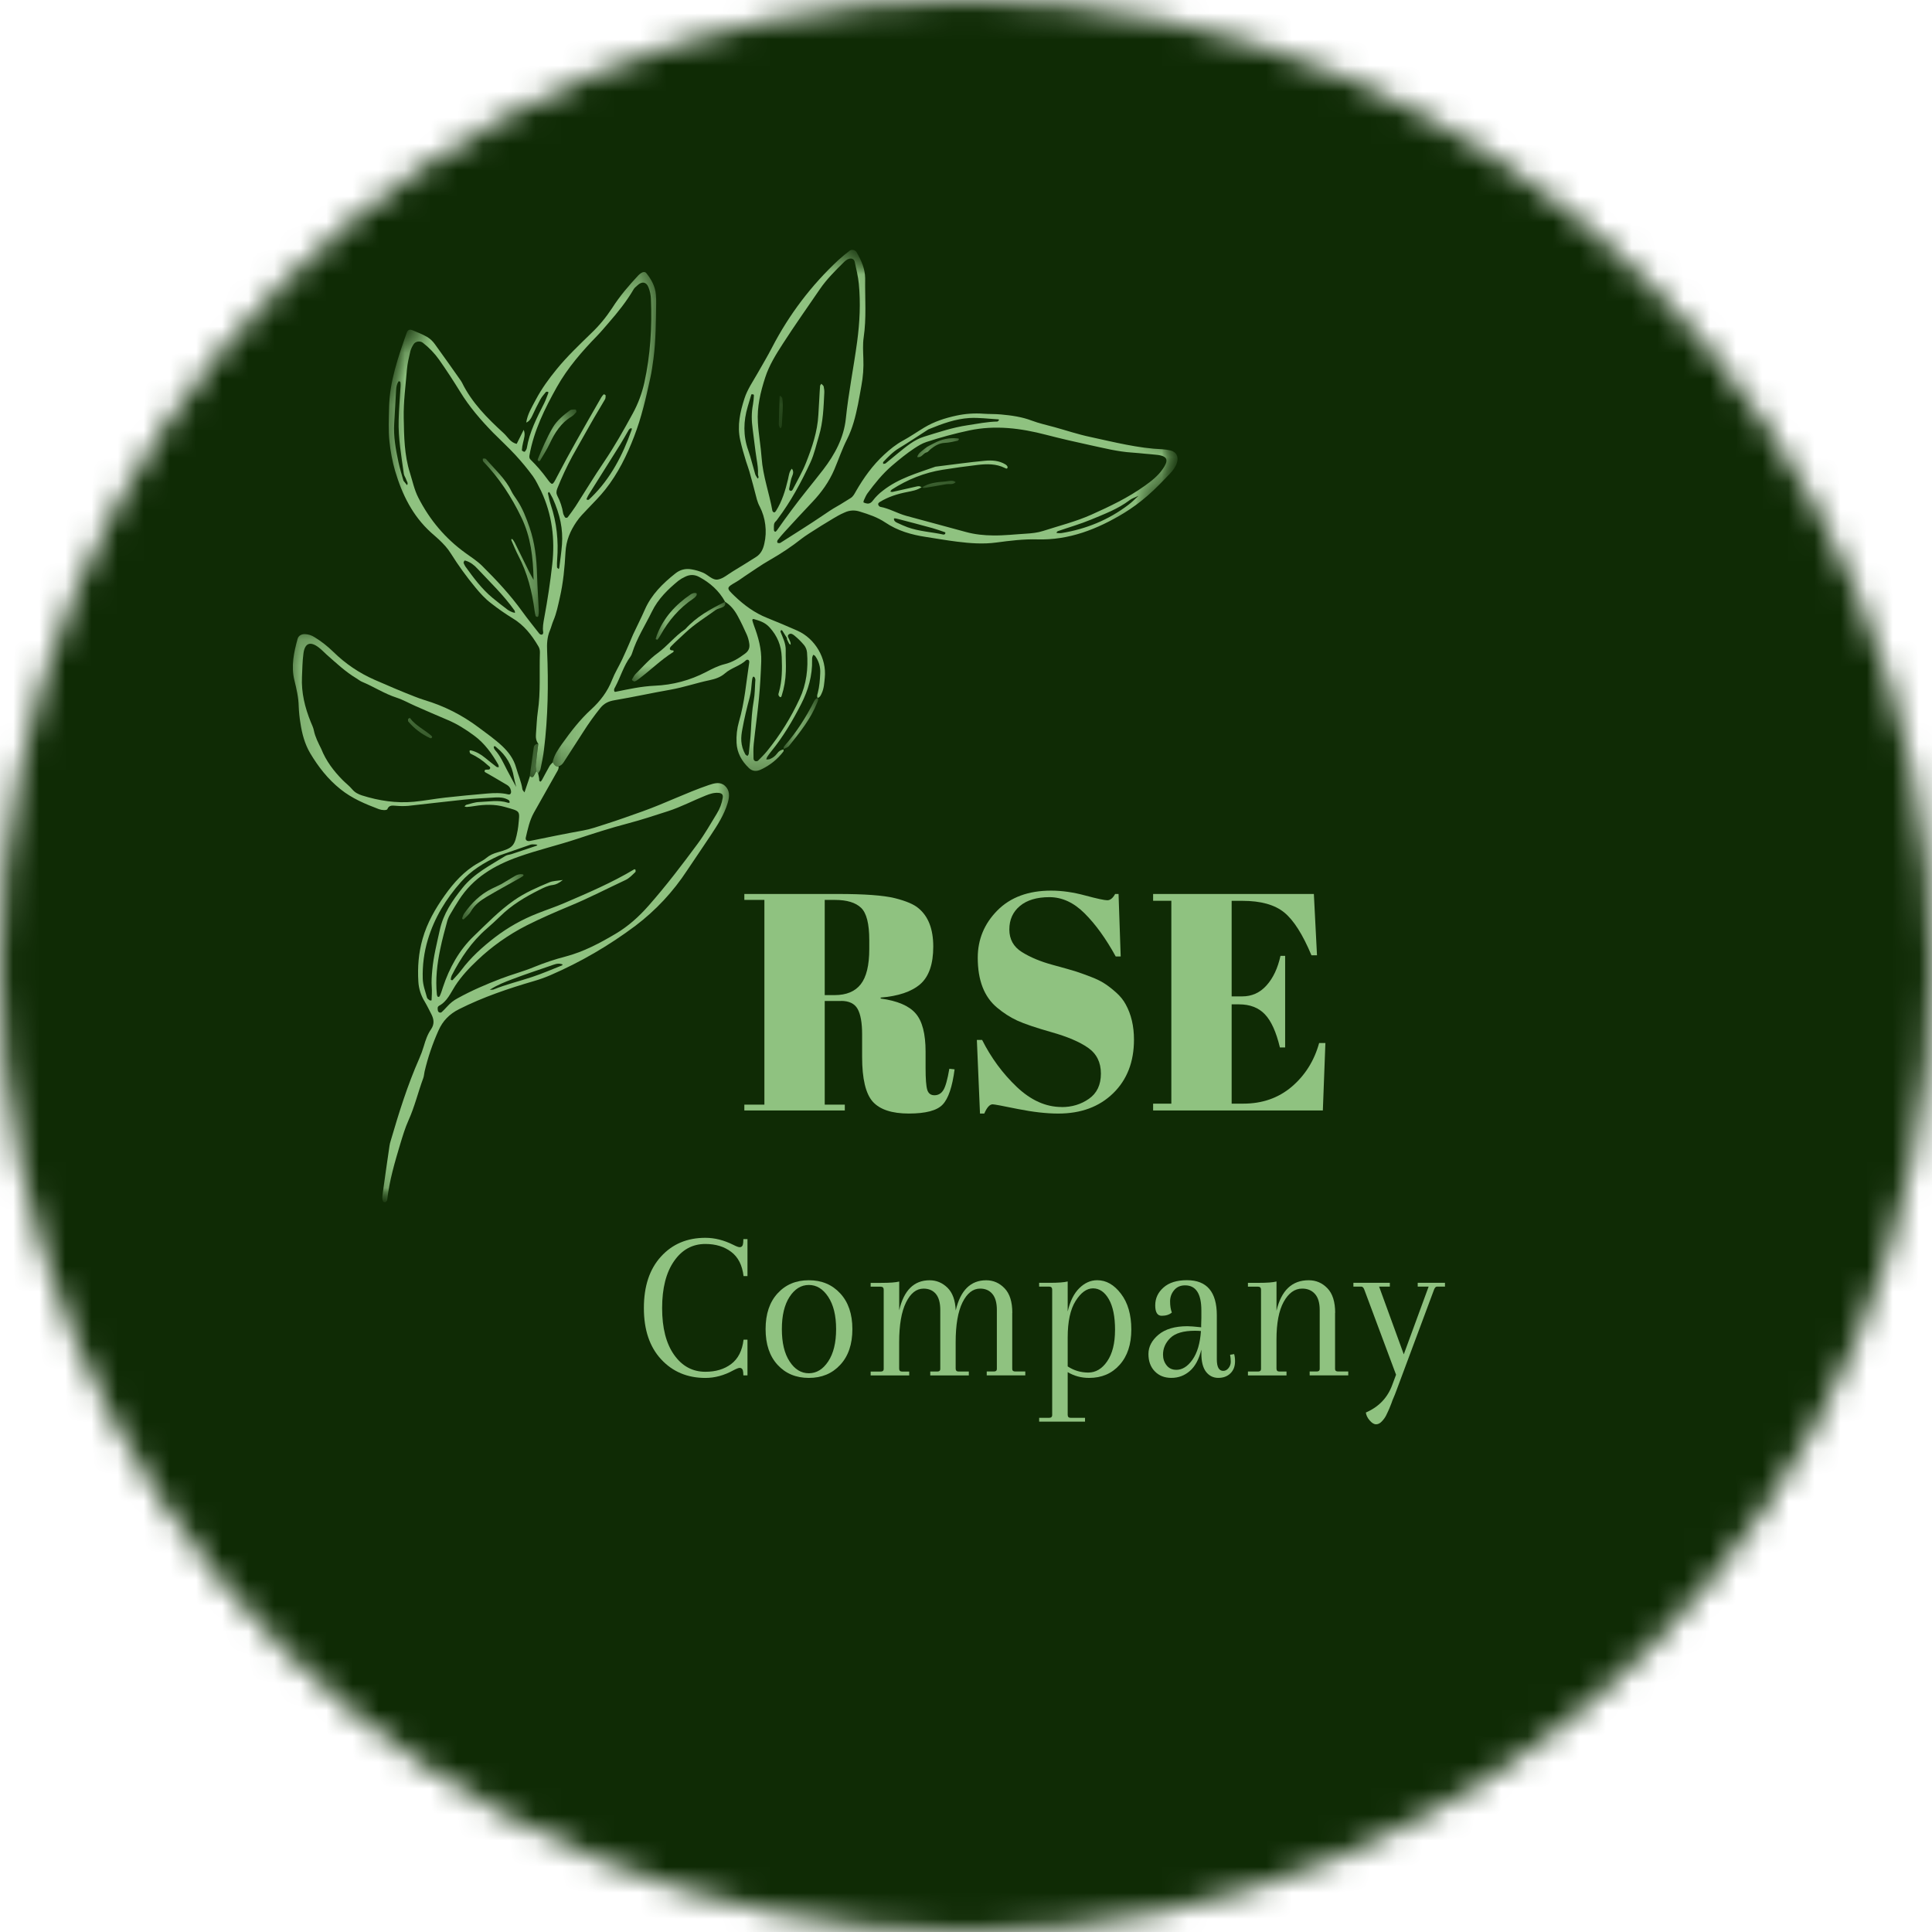 <svg width="74" height="74" viewBox="0 0 74 74" fill="none" xmlns="http://www.w3.org/2000/svg">
<g clip-path="url(#clip0_2078_9775)">
<mask id="mask0_2078_9775" style="mask-type:luminance" maskUnits="userSpaceOnUse" x="0" y="0" width="74" height="74">
<path d="M37 74C57.434 74 74 57.434 74 37C74 16.566 57.434 0 37 0C16.566 0 0 16.566 0 37C0 57.434 16.566 74 37 74Z" fill="white"/>
</mask>
<g mask="url(#mask0_2078_9775)">
<path d="M74 0H0V74H74V0Z" fill="#0F2B05"/>
<mask id="mask1_2078_9775" style="mask-type:luminance" maskUnits="userSpaceOnUse" x="21" y="9" width="25" height="21">
<path d="M45.263 9.383H21.141V29.685H45.263V9.383Z" fill="white"/>
</mask>
<g mask="url(#mask1_2078_9775)">
<mask id="mask2_2078_9775" style="mask-type:luminance" maskUnits="userSpaceOnUse" x="0" y="2" width="46" height="51">
<path d="M21.245 2.901L0.902 38.007L25.235 52.107L45.577 17L21.245 2.901Z" fill="white"/>
</mask>
<g mask="url(#mask2_2078_9775)">
<mask id="mask3_2078_9775" style="mask-type:luminance" maskUnits="userSpaceOnUse" x="0" y="2" width="46" height="51">
<path d="M21.245 2.901L0.902 38.007L25.235 52.107L45.577 17L21.245 2.901Z" fill="white"/>
</mask>
<g mask="url(#mask3_2078_9775)">
<path d="M30.01 28.695C30.01 28.724 30.02 28.766 30.004 28.787C29.775 29.086 29.49 29.315 29.148 29.474C28.977 29.557 28.819 29.547 28.683 29.416C28.409 29.151 28.227 28.835 28.212 28.446C28.198 28.174 28.229 27.908 28.302 27.648C28.523 26.903 28.581 26.13 28.698 25.37C28.703 25.337 28.693 25.307 28.671 25.281C28.64 25.264 28.61 25.265 28.581 25.283C28.346 25.51 28.014 25.577 27.772 25.788C27.602 25.937 27.405 26.004 27.186 26.051C26.678 26.157 26.187 26.328 25.673 26.418C24.962 26.543 24.257 26.699 23.546 26.819C23.314 26.857 23.141 26.936 22.993 27.12C22.761 27.409 22.546 27.708 22.348 28.02C22.093 28.416 21.839 28.808 21.584 29.205C21.536 29.278 21.472 29.329 21.389 29.356C21.266 29.371 21.218 29.282 21.166 29.197C21.221 28.925 21.378 28.703 21.532 28.485C21.864 28.02 22.213 27.565 22.637 27.178C22.991 26.855 23.271 26.487 23.446 26.037C23.55 25.771 23.703 25.525 23.826 25.266C23.927 25.054 24.02 24.836 24.114 24.621C24.162 24.514 24.201 24.403 24.251 24.297C24.401 23.977 24.561 23.665 24.702 23.342C24.952 22.774 25.385 22.347 25.865 21.967C26.047 21.82 26.253 21.767 26.484 21.807C26.633 21.831 26.778 21.873 26.918 21.931C27.119 22.011 27.287 22.236 27.502 22.196C27.701 22.159 27.88 21.999 28.067 21.886C28.367 21.703 28.67 21.519 28.967 21.328C29.148 21.212 29.232 21.023 29.275 20.824C29.331 20.584 29.343 20.343 29.312 20.099C29.283 19.855 29.211 19.622 29.1 19.404C29.053 19.317 29.017 19.224 28.99 19.128C28.9 18.77 28.802 18.414 28.703 18.057C28.666 17.929 28.617 17.802 28.577 17.675C28.492 17.402 28.413 17.13 28.351 16.85C28.23 16.296 28.349 15.779 28.514 15.264C28.628 14.909 28.845 14.603 29.026 14.281C29.209 13.959 29.4 13.641 29.569 13.313C30.225 12.046 31.075 10.926 32.119 9.954C32.255 9.829 32.399 9.714 32.545 9.602C32.624 9.54 32.759 9.574 32.81 9.661C32.987 9.969 33.133 10.29 33.138 10.656C33.138 10.673 33.138 10.689 33.138 10.707C33.128 11.444 33.19 12.184 33.081 12.923C33.042 13.187 33.06 13.46 33.068 13.728C33.083 14.082 33.058 14.435 32.992 14.784C32.947 15.016 32.913 15.249 32.865 15.48C32.77 15.941 32.661 16.396 32.444 16.824C32.254 17.198 32.12 17.6 31.955 17.987C31.754 18.456 31.461 18.865 31.109 19.234C30.748 19.611 30.398 19.997 30.044 20.381C29.953 20.48 29.867 20.583 29.785 20.689C29.767 20.72 29.765 20.752 29.777 20.785C29.781 20.799 29.826 20.802 29.854 20.803C29.871 20.803 29.887 20.797 29.902 20.785C30.438 20.441 30.982 20.106 31.509 19.748C31.69 19.625 31.868 19.502 32.06 19.395C32.236 19.298 32.402 19.183 32.576 19.08C32.684 19.016 32.731 18.907 32.79 18.806C33.086 18.294 33.427 17.818 33.864 17.415C34.088 17.209 34.319 17.02 34.588 16.875C34.868 16.722 35.131 16.538 35.405 16.374C35.783 16.147 36.195 16.014 36.628 15.92C36.975 15.845 37.324 15.82 37.678 15.847C37.896 15.863 38.117 15.853 38.334 15.874C38.736 15.911 39.135 15.964 39.518 16.11C39.799 16.217 40.099 16.28 40.39 16.361C40.844 16.487 41.291 16.637 41.753 16.735C42.674 16.933 43.587 17.171 44.536 17.209C44.638 17.215 44.737 17.23 44.836 17.254C45.058 17.309 45.152 17.497 45.08 17.722C45.027 17.888 44.925 18.024 44.809 18.144C44.53 18.435 44.252 18.728 43.947 18.992C43.667 19.235 43.371 19.453 43.055 19.648C42.034 20.267 40.949 20.697 39.725 20.66C39.201 20.645 38.683 20.71 38.167 20.779C37.659 20.848 37.16 20.81 36.659 20.747C36.258 20.698 35.862 20.626 35.464 20.566C34.909 20.483 34.38 20.33 33.908 20.012C33.61 19.812 33.277 19.7 32.937 19.596C32.736 19.53 32.541 19.541 32.349 19.63C32.303 19.651 32.256 19.671 32.211 19.693C31.997 19.794 30.909 20.468 30.715 20.624C30.332 20.926 29.929 21.197 29.505 21.438C29.169 21.627 28.855 21.855 28.53 22.067C28.418 22.141 28.312 22.224 28.195 22.291C27.816 22.511 27.809 22.516 28.134 22.828C28.501 23.179 28.904 23.477 29.384 23.668C29.773 23.823 30.158 23.987 30.543 24.157C31.224 24.46 31.668 25.219 31.591 25.96C31.57 26.16 31.562 26.365 31.474 26.552C31.438 26.629 31.41 26.71 31.315 26.731L31.32 26.734C31.279 26.67 31.306 26.604 31.323 26.54C31.387 26.295 31.405 26.044 31.416 25.79C31.43 25.546 31.364 25.324 31.223 25.126C31.207 25.103 31.174 25.095 31.149 25.08C31.134 25.108 31.123 25.139 31.113 25.17C31.107 25.203 31.103 25.237 31.105 25.271C31.119 25.873 30.961 26.429 30.687 26.965C30.358 27.61 29.989 28.231 29.529 28.794C29.476 28.859 29.428 28.927 29.381 28.998C29.368 29.028 29.357 29.059 29.352 29.091C29.4 29.085 29.451 29.091 29.492 29.072C29.605 29.027 29.696 28.955 29.767 28.859C29.828 28.77 29.912 28.72 30.018 28.703L30.004 28.698L30.01 28.695ZM27.753 23.043L27.774 23.05C27.541 22.626 27.196 22.319 26.771 22.094C26.594 22 26.416 22.004 26.24 22.092C26.147 22.134 26.062 22.185 25.981 22.247C25.576 22.579 25.205 22.943 24.972 23.421C24.714 23.948 24.392 24.445 24.214 25.008C24.2 25.058 24.179 25.103 24.151 25.145C23.886 25.499 23.77 25.928 23.564 26.313C23.546 26.342 23.532 26.372 23.522 26.403C23.518 26.433 23.522 26.461 23.534 26.49C23.537 26.497 23.566 26.5 23.582 26.497C24.076 26.395 24.566 26.289 25.072 26.265C25.77 26.236 26.43 26.059 27.05 25.737C27.271 25.621 27.503 25.502 27.743 25.442C28.048 25.369 28.295 25.217 28.539 25.034C28.684 24.926 28.724 24.801 28.698 24.645C28.681 24.529 28.65 24.416 28.604 24.309C28.494 24.064 28.38 23.82 28.25 23.583C28.129 23.364 27.977 23.168 27.755 23.04L27.753 23.043ZM35.306 18.655C35.136 18.776 34.937 18.807 34.738 18.847C34.374 18.918 34.021 19.029 33.702 19.225C33.662 19.25 33.617 19.288 33.645 19.346C33.658 19.378 33.682 19.399 33.714 19.412C34.064 19.476 34.371 19.664 34.712 19.758C35.473 19.966 36.239 20.168 36.999 20.377C37.342 20.471 37.689 20.506 38.044 20.509C38.465 20.515 38.882 20.465 39.298 20.441C39.516 20.428 39.74 20.404 39.945 20.339C40.568 20.138 41.205 19.98 41.807 19.711C42.514 19.394 43.211 19.062 43.843 18.61C44.105 18.424 44.359 18.224 44.539 17.96C44.729 17.682 44.784 17.475 44.323 17.422C44.173 17.405 44.022 17.394 43.872 17.38C43.705 17.365 43.537 17.345 43.37 17.335C42.812 17.301 42.273 17.161 41.732 17.045C41.174 16.925 40.618 16.796 40.066 16.653C39.097 16.401 38.126 16.276 37.127 16.486C36.569 16.605 36.02 16.753 35.479 16.931C35.321 16.983 35.178 17.071 35.034 17.164C34.724 17.368 34.442 17.6 34.16 17.841C33.799 18.151 33.508 18.515 33.228 18.893C33.169 18.974 33.132 19.07 33.089 19.16C33.076 19.186 33.068 19.241 33.075 19.244C33.12 19.266 33.166 19.281 33.216 19.287C33.307 19.297 33.377 19.25 33.429 19.178C33.541 19.03 33.672 18.901 33.82 18.79C34.417 18.321 35.132 18.122 35.828 17.875C36.461 17.798 37.09 17.708 37.724 17.648C37.989 17.623 38.265 17.639 38.507 17.786C38.545 17.807 38.593 17.856 38.593 17.892C38.593 17.981 38.518 17.941 38.487 17.924C38.155 17.758 37.801 17.767 37.45 17.807C36.999 17.859 36.552 17.922 36.103 17.993C35.401 18.105 34.756 18.368 34.16 18.75C34.135 18.767 34.12 18.802 34.101 18.829C34.13 18.834 34.158 18.847 34.184 18.842C34.495 18.774 34.804 18.701 35.115 18.632C35.18 18.619 35.248 18.612 35.299 18.674L35.306 18.657V18.655ZM32.455 9.938C32.413 9.963 32.374 9.994 32.339 10.026C32.003 10.356 31.668 10.687 31.401 11.078C30.928 11.771 30.441 12.457 29.986 13.164C29.723 13.572 29.463 13.985 29.31 14.456C29.127 15.021 28.991 15.586 29.029 16.186C29.056 16.64 29.14 17.087 29.172 17.539C29.221 18.234 29.464 18.885 29.584 19.562C29.595 19.594 29.617 19.616 29.65 19.626C29.669 19.631 29.703 19.599 29.718 19.576C29.956 19.201 30.081 18.784 30.183 18.356C30.215 18.216 30.225 18.065 30.331 17.951C30.444 18.099 30.331 18.229 30.299 18.366C30.275 18.463 30.258 18.563 30.238 18.662C30.229 18.707 30.206 18.762 30.258 18.791C30.317 18.826 30.352 18.773 30.374 18.73C30.542 18.4 30.732 18.079 30.867 17.737C31.103 17.143 31.31 16.538 31.345 15.889C31.357 15.671 31.369 15.454 31.383 15.236C31.392 15.085 31.398 14.932 31.411 14.782C31.414 14.753 31.443 14.726 31.459 14.699C31.491 14.735 31.54 14.766 31.549 14.805C31.568 14.888 31.577 14.972 31.572 15.055C31.544 15.609 31.529 16.158 31.366 16.701C31.263 17.039 31.191 17.386 31.043 17.707C30.689 18.472 30.29 19.21 29.781 19.885C29.764 19.913 29.741 19.941 29.718 19.964C29.627 20.041 29.643 20.143 29.642 20.243C29.642 20.295 29.635 20.348 29.692 20.367C29.707 20.372 29.744 20.335 29.759 20.313C30.125 19.791 30.504 19.278 30.903 18.78C31.113 18.517 31.324 18.256 31.53 17.989C31.976 17.407 32.32 16.773 32.398 16.03C32.5 15.041 32.699 14.068 32.831 13.085C32.93 12.343 32.967 11.608 32.895 10.871C32.867 10.587 32.798 10.308 32.738 10.03C32.714 9.912 32.597 9.863 32.457 9.938H32.455ZM30.134 24.463C30.134 24.463 30.146 24.457 30.151 24.453C30.088 24.355 30.027 24.255 29.965 24.156C29.956 24.144 29.936 24.139 29.923 24.13C29.912 24.151 29.887 24.18 29.893 24.194C29.986 24.427 30.103 24.649 30.095 24.915C30.088 25.179 30.111 25.451 30.099 25.72C30.089 26.041 30.035 26.354 29.936 26.66C29.921 26.704 29.893 26.718 29.863 26.689C29.839 26.669 29.823 26.644 29.815 26.613C29.815 26.58 29.822 26.546 29.834 26.515C29.96 26.073 29.96 25.621 29.942 25.166C29.925 24.727 29.776 24.36 29.476 24.03C29.302 23.837 29.093 23.776 28.871 23.711C28.83 23.699 28.808 23.733 28.819 23.771C28.837 23.835 28.856 23.901 28.879 23.961C29.046 24.405 29.173 24.859 29.157 25.335C29.14 25.804 29.115 26.275 29.07 26.742C29.015 27.327 28.931 27.909 28.869 28.495C28.851 28.678 28.858 28.864 28.862 29.048C28.862 29.096 28.887 29.149 28.947 29.156C28.979 29.161 29.01 29.154 29.037 29.134C29.155 29.015 29.276 28.897 29.381 28.768C29.881 28.152 30.296 27.484 30.629 26.763C30.89 26.205 30.961 25.603 30.911 24.991C30.901 24.89 30.866 24.797 30.803 24.715C30.696 24.587 30.578 24.468 30.449 24.361C30.389 24.308 30.301 24.241 30.222 24.292C30.129 24.352 30.209 24.435 30.236 24.508C30.251 24.537 30.264 24.568 30.275 24.599C30.282 24.631 30.285 24.664 30.285 24.698C30.264 24.682 30.233 24.668 30.222 24.647C30.19 24.588 30.163 24.526 30.135 24.465L30.134 24.463ZM35.563 16.445C35.592 16.428 35.563 16.445 35.536 16.461C35.169 16.697 34.807 16.941 34.434 17.166C34.197 17.308 34.017 17.502 33.831 17.694C33.818 17.707 33.829 17.742 33.827 17.767C33.859 17.761 33.899 17.765 33.922 17.748C34.079 17.622 34.231 17.491 34.387 17.365C34.699 17.114 35.004 16.846 35.399 16.724C35.945 16.556 36.485 16.374 37.053 16.289C37.434 16.232 37.812 16.153 38.2 16.146C38.223 16.146 38.246 16.105 38.27 16.083C38.258 16.077 38.246 16.062 38.234 16.062C37.864 16.041 37.494 15.99 37.129 16.011C36.606 16.043 36.11 16.22 35.564 16.444L35.563 16.445ZM28.779 15.106C28.735 15.254 28.688 15.413 28.64 15.573C28.474 16.132 28.46 16.686 28.659 17.245C28.763 17.543 28.834 17.854 28.925 18.159C28.943 18.219 28.988 18.273 29.02 18.33C29.091 18.285 29.03 18.226 29.033 18.174C29.043 17.974 29.012 17.777 28.98 17.579C28.919 17.2 28.882 16.818 28.829 16.437C28.784 16.121 28.778 15.805 28.841 15.489C28.86 15.374 28.872 15.258 28.877 15.142C28.877 15.129 28.863 15.113 28.852 15.105C28.842 15.099 28.828 15.105 28.778 15.105L28.779 15.106ZM28.559 28.911C28.522 28.846 28.534 28.879 28.556 28.903C28.577 28.923 28.602 28.94 28.629 28.955C28.645 28.927 28.677 28.901 28.68 28.871C28.71 28.572 28.747 28.273 28.762 27.972C28.782 27.587 28.803 27.204 28.872 26.821C28.913 26.591 28.913 26.355 28.927 26.121C28.932 26.057 28.945 25.99 28.892 25.933C28.845 25.884 28.813 25.946 28.798 26.112C28.779 26.312 28.768 26.511 28.715 26.708C28.605 27.113 28.507 27.522 28.433 27.934C28.378 28.227 28.344 28.533 28.557 28.911H28.559ZM43.62 18.985C43.472 19.055 43.354 19.09 43.264 19.159C42.818 19.498 42.299 19.689 41.792 19.901C41.377 20.073 40.943 20.197 40.516 20.345C40.494 20.353 40.479 20.385 40.46 20.404C40.476 20.41 40.492 20.414 40.508 20.418C40.558 20.423 40.608 20.424 40.659 20.418C41.597 20.265 42.456 19.916 43.215 19.34C43.345 19.244 43.46 19.125 43.618 18.982H43.62V18.985ZM36.184 20.466C36.194 20.454 36.204 20.441 36.21 20.425C36.213 20.416 36.208 20.393 36.2 20.388C36.041 20.334 35.885 20.275 35.723 20.23C35.284 20.11 34.845 19.994 34.405 19.88C34.243 19.838 34.23 19.844 34.243 19.905C34.261 19.98 34.326 20.006 34.382 20.032C34.505 20.089 34.627 20.145 34.754 20.192C35.2 20.355 35.676 20.375 36.135 20.475C36.148 20.48 36.166 20.468 36.183 20.464L36.184 20.466Z" fill="#8FC280"/>
</g>
</g>
</g>
<mask id="mask4_2078_9775" style="mask-type:luminance" maskUnits="userSpaceOnUse" x="11" y="24" width="18" height="23">
<path d="M28.067 24.191H11.109V46.164H28.067V24.191Z" fill="white"/>
</mask>
<g mask="url(#mask4_2078_9775)">
<mask id="mask5_2078_9775" style="mask-type:luminance" maskUnits="userSpaceOnUse" x="0" y="2" width="46" height="51">
<path d="M21.245 2.901L0.902 38.007L25.235 52.107L45.577 17L21.245 2.901Z" fill="white"/>
</mask>
<g mask="url(#mask5_2078_9775)">
<mask id="mask6_2078_9775" style="mask-type:luminance" maskUnits="userSpaceOnUse" x="0" y="2" width="46" height="51">
<path d="M21.245 2.901L0.902 38.007L25.235 52.107L45.577 17L21.245 2.901Z" fill="white"/>
</mask>
<g mask="url(#mask6_2078_9775)">
<path d="M21.171 29.198C21.223 29.283 21.271 29.372 21.394 29.358C21.409 29.448 21.359 29.517 21.317 29.59C21.026 30.103 20.736 30.615 20.449 31.128C20.283 31.425 20.215 31.757 20.138 32.084C20.116 32.175 20.19 32.232 20.294 32.211C20.97 32.075 21.642 31.932 22.32 31.813C22.621 31.76 22.906 31.657 23.192 31.566C23.672 31.414 24.145 31.243 24.62 31.074C25.475 30.769 26.287 30.363 27.145 30.07C27.367 29.995 27.584 29.936 27.764 30.096C27.956 30.27 27.948 30.5 27.874 30.75C27.736 31.21 27.482 31.603 27.221 31.996C26.925 32.447 26.617 32.887 26.32 33.336C25.782 34.157 25.121 34.866 24.338 35.46C23.324 36.219 22.238 36.852 21.076 37.354C20.875 37.44 20.669 37.514 20.459 37.575C19.474 37.862 18.503 38.19 17.582 38.654C17.21 38.841 16.958 39.104 16.796 39.468C16.568 39.976 16.389 40.502 16.262 41.044C16.244 41.127 16.241 41.213 16.213 41.291C16.015 41.826 15.885 42.381 15.649 42.905C15.518 43.195 15.426 43.505 15.333 43.809C15.121 44.517 14.91 45.228 14.83 45.966C14.828 45.993 14.794 46.019 14.771 46.042C14.762 46.05 14.741 46.048 14.726 46.045C14.712 46.043 14.687 46.038 14.681 46.027C14.627 45.933 14.644 45.83 14.656 45.731C14.74 45.115 14.83 44.5 14.919 43.886C14.929 43.819 14.945 43.754 14.966 43.69C15.278 42.623 15.608 41.565 16.058 40.546C16.126 40.392 16.184 40.234 16.232 40.072C16.299 39.845 16.373 39.621 16.509 39.426C16.643 39.231 16.623 39.049 16.527 38.856C16.443 38.691 16.362 38.525 16.267 38.365C16.124 38.131 16.041 37.877 16.024 37.602C15.991 37.047 16.03 36.504 16.187 35.957C16.362 35.344 16.672 34.806 17.03 34.301C17.377 33.811 17.783 33.354 18.325 33.053C18.428 32.995 18.534 32.94 18.624 32.864C18.756 32.752 18.9 32.691 19.068 32.644C19.659 32.479 19.714 32.406 19.828 31.799C19.837 31.75 19.845 31.699 19.85 31.649C19.91 31.028 19.963 31.087 19.326 30.905C18.952 30.8 18.561 30.811 18.175 30.873C18.076 30.89 17.976 30.901 17.876 30.909C17.847 30.906 17.819 30.899 17.791 30.888C17.816 30.867 17.837 30.832 17.865 30.825C18.028 30.784 18.19 30.724 18.354 30.719C18.72 30.706 19.09 30.629 19.451 30.746C19.496 30.759 19.527 30.752 19.522 30.714C19.515 30.682 19.501 30.657 19.474 30.639C19.322 30.551 19.154 30.534 18.985 30.544C18.583 30.568 18.18 30.587 17.78 30.627C17.062 30.701 16.346 30.791 15.629 30.867C15.478 30.878 15.327 30.878 15.175 30.864C15.04 30.857 14.905 30.823 14.835 30.995C14.825 31.02 14.749 31.031 14.703 31.028C14.636 31.026 14.57 31.014 14.506 30.99C13.988 30.794 13.483 30.584 13.042 30.229C12.559 29.843 12.19 29.369 11.88 28.848C11.675 28.501 11.568 28.105 11.508 27.703C11.472 27.487 11.45 27.27 11.441 27.052C11.434 26.713 11.357 26.384 11.277 26.059C11.142 25.514 11.256 24.99 11.399 24.469C11.432 24.347 11.546 24.287 11.675 24.288C11.813 24.294 11.94 24.334 12.055 24.41C12.314 24.569 12.551 24.757 12.769 24.969C13.23 25.422 13.756 25.778 14.348 26.038C14.856 26.26 15.365 26.479 15.882 26.68C16.009 26.729 16.134 26.777 16.262 26.815C17.011 27.04 17.696 27.386 18.323 27.855C18.633 28.087 18.949 28.308 19.233 28.573C19.481 28.807 19.675 29.067 19.77 29.406C19.847 29.68 19.967 29.941 20.009 30.227C20.015 30.27 20.061 30.308 20.089 30.351C20.162 30.137 20.231 29.932 20.3 29.725C20.357 29.78 20.409 29.791 20.452 29.709C20.481 29.651 20.515 29.593 20.545 29.535L20.611 29.623C20.624 29.688 20.642 29.752 20.65 29.817C20.656 29.864 20.638 29.921 20.7 29.937C20.713 29.941 20.744 29.9 20.759 29.874C20.855 29.699 20.946 29.52 21.046 29.347C21.077 29.289 21.131 29.246 21.174 29.199L21.171 29.198ZM21.559 33.705C21.398 33.833 21.288 33.883 21.174 33.897C20.984 33.919 20.823 34.002 20.658 34.084C20.114 34.356 19.598 34.663 19.16 35.095C18.994 35.257 18.819 35.416 18.644 35.569C18.061 36.073 17.646 36.694 17.299 37.37C17.281 37.418 17.268 37.466 17.264 37.516C17.264 37.523 17.281 37.539 17.292 37.541C17.302 37.544 17.331 37.548 17.337 37.539C17.45 37.414 17.567 37.296 17.666 37.162C18.032 36.672 18.483 36.267 18.96 35.9C19.459 35.519 20 35.214 20.585 34.986C20.928 34.849 21.28 34.734 21.618 34.588C22.529 34.196 23.441 33.808 24.295 33.295C24.312 33.293 24.327 33.298 24.339 33.311C24.344 33.34 24.353 33.385 24.337 33.4C24.215 33.515 24.105 33.641 23.947 33.712C23.245 34.04 22.556 34.399 21.84 34.695C21.28 34.928 20.724 35.169 20.184 35.44C19.824 35.622 19.479 35.832 19.149 36.066C18.847 36.281 18.562 36.517 18.293 36.772C17.976 37.07 17.679 37.385 17.436 37.757C17.259 38.031 17.129 38.36 16.811 38.527C16.782 38.548 16.765 38.575 16.763 38.611C16.763 38.659 16.765 38.719 16.792 38.754C16.81 38.775 16.832 38.785 16.858 38.786C16.884 38.788 16.906 38.78 16.924 38.761C16.996 38.691 17.067 38.621 17.135 38.545C17.249 38.417 17.379 38.315 17.53 38.235C18.061 37.941 18.62 37.702 19.185 37.485C19.608 37.322 20.05 37.209 20.466 37.035C20.856 36.876 21.253 36.743 21.66 36.638C22.355 36.455 22.977 36.123 23.584 35.763C24.059 35.481 24.472 35.112 24.843 34.689C25.512 33.93 26.124 33.127 26.723 32.316C26.992 31.952 27.216 31.555 27.453 31.168C27.57 30.98 27.647 30.777 27.683 30.557C27.702 30.433 27.651 30.38 27.517 30.368C27.343 30.355 27.187 30.408 27.029 30.471C26.544 30.664 26.085 30.909 25.586 31.07C25.075 31.235 24.567 31.403 24.047 31.54C23.381 31.714 22.726 31.926 22.072 32.142C21.338 32.384 20.585 32.559 19.856 32.818C18.931 33.145 18.119 33.623 17.577 34.474C17.468 34.644 17.362 34.817 17.261 34.992C17.207 35.077 17.165 35.169 17.134 35.265C17.037 35.622 16.939 35.979 16.864 36.342C16.743 36.92 16.673 37.505 16.734 38.096C16.738 38.125 16.753 38.172 16.773 38.179C16.835 38.201 16.85 38.135 16.865 38.099C16.906 38.008 16.933 37.909 16.965 37.814C17.212 37.069 17.587 36.391 18.151 35.851C18.647 35.377 19.122 34.88 19.693 34.482C20.115 34.188 20.573 33.991 21.036 33.798C21.176 33.737 21.332 33.74 21.559 33.705ZM12.303 28.681C12.486 29.145 12.781 29.53 13.124 29.879C13.242 29.998 13.38 30.101 13.487 30.229C13.591 30.354 13.719 30.419 13.864 30.466C14.513 30.671 15.177 30.772 15.855 30.709C16.256 30.671 16.653 30.594 17.053 30.55C17.587 30.491 18.123 30.439 18.66 30.394C18.926 30.372 19.196 30.362 19.462 30.426C19.556 30.45 19.596 30.371 19.565 30.261C19.545 30.175 19.497 30.111 19.421 30.066C19.247 29.965 19.074 29.861 18.9 29.759C18.799 29.7 18.697 29.642 18.594 29.584C18.557 29.563 18.547 29.534 18.573 29.498C18.583 29.487 18.594 29.48 18.61 29.479C18.66 29.473 18.732 29.489 18.755 29.461C18.816 29.386 18.73 29.352 18.687 29.311C18.489 29.127 18.267 28.979 18.022 28.865C18.001 28.855 17.99 28.812 17.985 28.782C17.979 28.743 18.006 28.733 18.052 28.744C18.251 28.795 18.424 28.897 18.582 29.027C18.725 29.144 18.869 29.26 19.017 29.372C19.038 29.388 19.075 29.382 19.104 29.387C19.099 29.352 19.101 29.316 19.086 29.289C18.843 28.866 18.565 28.474 18.163 28.177C17.837 27.936 17.499 27.722 17.123 27.566C16.72 27.397 16.32 27.221 15.92 27.046C15.675 26.939 15.439 26.803 15.187 26.721C14.722 26.571 14.316 26.301 13.868 26.115C13.79 26.083 13.725 26.026 13.653 25.983C13.232 25.731 12.877 25.396 12.511 25.073C12.41 24.983 12.318 24.883 12.212 24.802C11.886 24.552 11.678 24.626 11.623 25.027C11.583 25.325 11.579 25.63 11.566 25.932C11.538 26.532 11.679 27.1 11.901 27.65C11.945 27.76 12.001 27.866 12.022 27.98C12.074 28.232 12.192 28.457 12.303 28.681ZM19.117 32.772C18.521 33.046 18.039 33.349 17.656 33.782C17.081 34.43 16.639 35.154 16.388 35.989C16.242 36.473 16.178 36.971 16.192 37.477C16.197 37.733 16.29 37.968 16.355 38.211C16.366 38.252 16.42 38.286 16.459 38.315C16.477 38.327 16.53 38.317 16.53 38.315C16.536 38.147 16.551 37.979 16.537 37.812C16.52 37.592 16.537 37.376 16.557 37.158C16.602 36.639 16.733 36.137 16.843 35.629C16.979 34.998 17.326 34.493 17.716 34.007C18.158 33.454 18.778 33.145 19.36 32.783C19.427 32.741 19.519 32.739 19.597 32.713C19.914 32.609 20.231 32.503 20.545 32.396C20.56 32.389 20.574 32.379 20.585 32.366C20.564 32.357 20.54 32.349 20.518 32.346C20.452 32.346 20.38 32.332 20.321 32.352C19.892 32.5 19.466 32.649 19.116 32.771L19.117 32.772ZM18.761 37.911C18.84 37.907 18.873 37.911 18.898 37.902C19.38 37.706 19.887 37.585 20.379 37.421C20.761 37.296 21.131 37.133 21.505 36.986C21.553 36.968 21.56 36.946 21.53 36.932C21.514 36.927 21.497 36.922 21.482 36.92C21.341 36.887 21.219 36.947 21.09 36.99C20.598 37.16 20.104 37.322 19.618 37.507C19.34 37.612 19.057 37.72 18.762 37.908L18.759 37.91L18.761 37.911ZM19.774 30.149C19.729 29.964 19.699 29.87 19.683 29.773C19.61 29.308 19.386 28.93 19.023 28.633C18.991 28.607 18.952 28.554 18.917 28.596C18.9 28.617 18.931 28.695 18.962 28.728C19.166 28.955 19.285 29.231 19.423 29.498C19.522 29.689 19.628 29.878 19.774 30.146V30.149Z" fill="#8FC280"/>
</g>
</g>
</g>
<mask id="mask7_2078_9775" style="mask-type:luminance" maskUnits="userSpaceOnUse" x="14" y="10" width="12" height="20">
<path d="M25.201 10.338H14.691V29.684H25.201V10.338Z" fill="white"/>
</mask>
<g mask="url(#mask7_2078_9775)">
<mask id="mask8_2078_9775" style="mask-type:luminance" maskUnits="userSpaceOnUse" x="0" y="2" width="46" height="51">
<path d="M21.245 2.901L0.902 38.007L25.235 52.107L45.577 17L21.245 2.901Z" fill="white"/>
</mask>
<g mask="url(#mask8_2078_9775)">
<mask id="mask9_2078_9775" style="mask-type:luminance" maskUnits="userSpaceOnUse" x="0" y="2" width="46" height="51">
<path d="M21.245 2.901L0.902 38.007L25.235 52.107L45.577 17L21.245 2.901Z" fill="white"/>
</mask>
<g mask="url(#mask9_2078_9775)">
<path d="M20.603 29.622L20.538 29.534C20.532 29.455 20.515 29.375 20.522 29.298C20.549 29.028 20.585 28.759 20.619 28.489C20.53 28.375 20.517 28.246 20.529 28.107C20.554 27.822 20.558 27.536 20.6 27.253C20.713 26.501 20.654 25.742 20.68 24.988C20.682 24.901 20.663 24.821 20.617 24.748C20.366 24.325 20.074 23.945 19.64 23.685C19.354 23.509 19.079 23.318 18.814 23.11C18.586 22.938 18.393 22.726 18.211 22.504C17.868 22.089 17.553 21.655 17.268 21.199C17.14 20.993 16.983 20.828 16.813 20.667C16.716 20.576 16.611 20.489 16.511 20.399C15.802 19.757 15.401 18.938 15.133 18.035C15.026 17.663 14.955 17.284 14.916 16.899C14.871 16.468 14.893 16.027 14.903 15.591C14.926 14.597 15.253 13.675 15.575 12.753C15.618 12.63 15.686 12.601 15.811 12.654C15.997 12.731 16.188 12.805 16.361 12.906C16.477 12.976 16.573 13.067 16.653 13.177C16.98 13.625 17.296 14.079 17.616 14.531C17.647 14.572 17.673 14.614 17.698 14.66C18.075 15.429 18.672 16.024 19.292 16.592C19.448 16.735 19.552 16.952 19.791 17C19.881 16.822 19.968 16.643 20.058 16.464C20.132 16.632 20.072 16.792 20.034 16.956C20.01 17.051 19.995 17.148 19.989 17.246C19.989 17.263 20.036 17.287 20.064 17.301C20.075 17.308 20.105 17.301 20.11 17.293C20.136 17.252 20.169 17.211 20.177 17.167C20.28 16.543 20.567 15.99 20.848 15.435C20.907 15.316 20.949 15.187 20.998 15.063C21.015 15.018 20.998 14.999 20.95 15.004C20.935 15.004 20.914 15.007 20.907 15.017C20.835 15.108 20.754 15.196 20.698 15.298C20.585 15.504 20.482 15.716 20.384 15.93C20.332 16.04 20.274 16.137 20.156 16.185C20.203 15.861 20.376 15.587 20.524 15.306C20.745 14.889 21.02 14.51 21.32 14.144C21.724 13.648 22.187 13.21 22.643 12.766C22.949 12.475 23.215 12.153 23.446 11.8C23.736 11.344 24.086 10.936 24.453 10.543C24.489 10.507 24.528 10.476 24.571 10.45C24.634 10.408 24.71 10.407 24.755 10.46C24.945 10.699 25.094 10.962 25.121 11.275C25.131 11.393 25.136 11.511 25.133 11.628C25.12 12.334 25.122 13.04 25.029 13.741C24.994 13.99 24.962 14.24 24.906 14.486C24.742 15.242 24.569 15.995 24.288 16.721C24.01 17.444 23.669 18.138 23.185 18.749C22.977 19.012 22.738 19.249 22.506 19.493C22.356 19.651 22.202 19.804 22.08 19.986C21.839 20.339 21.684 20.705 21.66 21.149C21.628 21.734 21.574 22.32 21.441 22.897C21.374 23.192 21.317 23.488 21.197 23.769C21.143 23.893 21.114 24.026 21.062 24.15C20.955 24.404 20.944 24.667 20.956 24.938C21.009 26.199 20.991 27.457 20.836 28.711C20.807 28.961 20.754 29.208 20.703 29.455C20.692 29.515 20.644 29.568 20.611 29.625L20.603 29.622ZM20.73 18.813C20.625 18.62 20.54 18.415 20.412 18.241C20.204 17.956 19.979 17.685 19.74 17.426C19.466 17.129 19.168 16.857 18.884 16.57C18.415 16.088 17.976 15.581 17.624 15.004C17.368 14.588 17.102 14.181 16.823 13.783C16.647 13.534 16.438 13.316 16.197 13.129C16.09 13.046 15.915 13.07 15.843 13.184C15.786 13.268 15.744 13.358 15.716 13.457C15.663 13.685 15.607 13.918 15.587 14.151C15.536 14.772 15.45 15.39 15.463 16.014C15.476 16.719 15.485 17.427 15.701 18.109C15.802 18.429 15.868 18.76 16.024 19.063C16.459 19.914 17.055 20.625 17.832 21.184C18.05 21.342 18.281 21.488 18.47 21.677C19.018 22.221 19.545 22.786 19.999 23.416C20.205 23.701 20.428 23.977 20.645 24.255C20.677 24.296 20.724 24.326 20.776 24.299C20.796 24.289 20.809 24.243 20.806 24.217C20.775 24.029 20.814 23.847 20.846 23.664C20.972 22.987 21.076 22.306 21.152 21.62C21.262 20.646 21.147 19.709 20.729 18.813H20.73ZM24.84 11.009C24.761 10.797 24.583 10.765 24.413 10.932C24.365 10.979 24.305 11.019 24.273 11.075C24.001 11.54 23.667 11.959 23.313 12.364C23.17 12.528 23.032 12.696 22.88 12.853C22.294 13.456 21.742 14.088 21.327 14.827C20.866 15.651 20.449 16.492 20.28 17.435C20.267 17.511 20.273 17.558 20.325 17.608C20.552 17.831 20.759 18.07 20.946 18.326C21.158 18.614 21.157 18.604 21.336 18.258C21.575 17.796 21.826 17.338 22.081 16.884C22.393 16.327 22.712 15.776 23.03 15.221C23.056 15.179 23.088 15.138 23.123 15.104C23.128 15.097 23.155 15.11 23.167 15.118C23.181 15.126 23.2 15.139 23.198 15.15C23.193 15.198 23.198 15.253 23.175 15.292C22.99 15.612 22.795 15.924 22.615 16.246C22.386 16.656 22.15 17.063 21.922 17.475C21.706 17.875 21.515 18.286 21.347 18.707C21.305 18.812 21.3 18.9 21.349 18.994C21.459 19.204 21.532 19.426 21.57 19.662C21.579 19.71 21.611 19.755 21.631 19.799C21.652 19.845 21.721 19.846 21.75 19.806C21.849 19.671 21.953 19.536 22.044 19.396C22.406 18.831 22.753 18.255 23.13 17.7C23.537 17.1 23.891 16.471 24.237 15.836C24.44 15.465 24.587 15.072 24.68 14.658C24.911 13.603 24.977 12.531 24.933 11.45C24.926 11.299 24.895 11.152 24.84 11.009ZM17.757 21.56C17.774 21.606 17.796 21.65 17.821 21.692C18.133 22.125 18.449 22.555 18.864 22.899C19.057 23.059 19.254 23.212 19.454 23.362C19.509 23.399 19.57 23.429 19.631 23.451C19.663 23.462 19.694 23.469 19.726 23.475C19.72 23.443 19.724 23.406 19.707 23.383C19.291 22.795 18.772 22.3 18.283 21.777C18.159 21.643 18.013 21.527 17.829 21.474C17.815 21.469 17.788 21.471 17.781 21.48C17.769 21.506 17.761 21.532 17.753 21.56H17.757ZM22.554 19.139C22.587 19.109 22.622 19.076 22.658 19.04C23.394 18.318 23.852 17.427 24.192 16.468C24.208 16.422 24.206 16.395 24.162 16.404C24.129 16.413 24.106 16.432 24.087 16.459C23.975 16.646 23.873 16.839 23.757 17.024C23.357 17.664 22.953 18.302 22.552 18.941C22.525 18.982 22.505 19.03 22.482 19.074C22.458 19.118 22.464 19.14 22.499 19.145C22.517 19.145 22.536 19.145 22.554 19.142V19.139ZM15.453 18.413L15.589 18.582C15.648 18.503 15.58 18.44 15.56 18.373C15.536 18.294 15.476 18.221 15.466 18.141C15.373 17.46 15.249 16.782 15.269 16.091C15.28 15.656 15.319 15.221 15.343 14.784C15.346 14.735 15.343 14.684 15.335 14.635C15.335 14.624 15.313 14.611 15.3 14.607C15.286 14.6 15.268 14.603 15.263 14.61C15.196 14.711 15.177 14.827 15.171 14.946C15.146 15.365 15.127 15.784 15.1 16.203C15.066 16.711 15.157 17.206 15.261 17.698C15.312 17.944 15.39 18.183 15.453 18.413ZM21.167 19.079C21.167 19.079 21.113 18.977 21.056 18.875C21.046 18.861 21.032 18.852 21.018 18.843C21.007 18.864 20.984 18.886 20.988 18.902C21.021 19.05 21.051 19.2 21.098 19.341C21.324 20.02 21.396 20.715 21.341 21.427C21.332 21.527 21.331 21.628 21.335 21.728C21.337 21.75 21.375 21.772 21.396 21.794C21.406 21.782 21.415 21.77 21.42 21.754C21.457 21.455 21.502 21.158 21.525 20.857C21.568 20.276 21.457 19.721 21.168 19.08V19.077L21.167 19.079Z" fill="#8FC280"/>
</g>
</g>
</g>
<mask id="mask10_2078_9775" style="mask-type:luminance" maskUnits="userSpaceOnUse" x="29" y="26" width="3" height="3">
<path d="M31.41 26.58H29.977V28.729H31.41V26.58Z" fill="white"/>
</mask>
<g mask="url(#mask10_2078_9775)">
<mask id="mask11_2078_9775" style="mask-type:luminance" maskUnits="userSpaceOnUse" x="0" y="2" width="46" height="51">
<path d="M21.245 2.901L0.902 38.007L25.235 52.107L45.577 17L21.245 2.901Z" fill="white"/>
</mask>
<g mask="url(#mask11_2078_9775)">
<mask id="mask12_2078_9775" style="mask-type:luminance" maskUnits="userSpaceOnUse" x="0" y="2" width="46" height="51">
<path d="M21.245 2.901L0.902 38.007L25.235 52.107L45.577 17L21.245 2.901Z" fill="white"/>
</mask>
<g mask="url(#mask12_2078_9775)">
<path d="M31.317 26.729C31.36 26.795 31.323 26.853 31.299 26.915C31.051 27.539 30.635 28.055 30.221 28.571C30.173 28.631 30.082 28.654 30.012 28.695L30.023 28.701C29.999 28.649 30.017 28.603 30.051 28.566C30.505 28.05 30.873 27.476 31.18 26.862C31.21 26.802 31.25 26.75 31.32 26.733L31.315 26.729H31.317Z" fill="#8FC280"/>
</g>
</g>
</g>
<mask id="mask13_2078_9775" style="mask-type:luminance" maskUnits="userSpaceOnUse" x="20" y="28" width="1" height="2">
<path d="M20.661 28.251H20.184V29.923H20.661V28.251Z" fill="white"/>
</mask>
<g mask="url(#mask13_2078_9775)">
<mask id="mask14_2078_9775" style="mask-type:luminance" maskUnits="userSpaceOnUse" x="0" y="2" width="46" height="51">
<path d="M21.245 2.901L0.902 38.007L25.235 52.107L45.577 17L21.245 2.901Z" fill="white"/>
</mask>
<g mask="url(#mask14_2078_9775)">
<mask id="mask15_2078_9775" style="mask-type:luminance" maskUnits="userSpaceOnUse" x="0" y="2" width="46" height="51">
<path d="M21.245 2.901L0.902 38.007L25.235 52.107L45.577 17L21.245 2.901Z" fill="white"/>
</mask>
<g mask="url(#mask15_2078_9775)">
<path d="M20.618 28.487C20.586 28.757 20.549 29.026 20.52 29.296C20.513 29.374 20.53 29.454 20.536 29.533C20.506 29.591 20.474 29.649 20.443 29.707C20.399 29.79 20.349 29.777 20.291 29.722C20.342 29.359 20.39 28.997 20.443 28.634C20.456 28.54 20.523 28.495 20.617 28.486L20.618 28.487Z" fill="#8FC280"/>
</g>
</g>
</g>
<mask id="mask16_2078_9775" style="mask-type:luminance" maskUnits="userSpaceOnUse" x="34" y="16" width="3" height="2">
<path d="M36.903 16.548H34.992V17.742H36.903V16.548Z" fill="white"/>
</mask>
<g mask="url(#mask16_2078_9775)">
<mask id="mask17_2078_9775" style="mask-type:luminance" maskUnits="userSpaceOnUse" x="0" y="2" width="46" height="51">
<path d="M21.245 2.901L0.902 38.007L25.235 52.107L45.577 17L21.245 2.901Z" fill="white"/>
</mask>
<g mask="url(#mask17_2078_9775)">
<mask id="mask18_2078_9775" style="mask-type:luminance" maskUnits="userSpaceOnUse" x="0" y="2" width="46" height="51">
<path d="M21.245 2.901L0.902 38.007L25.235 52.107L45.577 17L21.245 2.901Z" fill="white"/>
</mask>
<g mask="url(#mask18_2078_9775)">
<path d="M35.772 16.979C36.06 16.82 36.365 16.759 36.692 16.792C36.708 16.796 36.724 16.803 36.738 16.812C36.718 16.836 36.702 16.878 36.679 16.882C36.516 16.914 36.351 16.957 36.187 16.963C35.971 16.973 35.807 17.076 35.648 17.2C35.595 17.241 35.55 17.314 35.493 17.326C35.355 17.357 35.3 17.546 35.131 17.504C35.173 17.346 35.318 17.275 35.426 17.179C35.523 17.093 35.655 17.045 35.772 16.978V16.979Z" fill="#8FC280"/>
</g>
</g>
</g>
<mask id="mask19_2078_9775" style="mask-type:luminance" maskUnits="userSpaceOnUse" x="35" y="18" width="2" height="1">
<path d="M36.666 18.22H35.232V18.698H36.666V18.22Z" fill="white"/>
</mask>
<g mask="url(#mask19_2078_9775)">
<mask id="mask20_2078_9775" style="mask-type:luminance" maskUnits="userSpaceOnUse" x="0" y="2" width="46" height="51">
<path d="M21.245 2.901L0.902 38.007L25.235 52.107L45.577 17L21.245 2.901Z" fill="white"/>
</mask>
<g mask="url(#mask20_2078_9775)">
<mask id="mask21_2078_9775" style="mask-type:luminance" maskUnits="userSpaceOnUse" x="0" y="2" width="46" height="51">
<path d="M21.245 2.901L0.902 38.007L25.235 52.107L45.577 17L21.245 2.901Z" fill="white"/>
</mask>
<g mask="url(#mask21_2078_9775)">
<path d="M35.303 18.674C35.58 18.496 35.896 18.464 36.212 18.441C36.342 18.431 36.481 18.368 36.605 18.467C36.499 18.58 36.355 18.526 36.228 18.549C35.95 18.601 35.672 18.647 35.394 18.691C35.367 18.695 35.336 18.668 35.306 18.655L35.303 18.673V18.674Z" fill="#8FC280"/>
</g>
</g>
</g>
<mask id="mask22_2078_9775" style="mask-type:luminance" maskUnits="userSpaceOnUse" x="29" y="15" width="2" height="2">
<path d="M30.216 15.114H29.738V16.548H30.216V15.114Z" fill="white"/>
</mask>
<g mask="url(#mask22_2078_9775)">
<mask id="mask23_2078_9775" style="mask-type:luminance" maskUnits="userSpaceOnUse" x="0" y="2" width="46" height="51">
<path d="M21.245 2.901L0.902 38.007L25.235 52.107L45.577 17L21.245 2.901Z" fill="white"/>
</mask>
<g mask="url(#mask23_2078_9775)">
<mask id="mask24_2078_9775" style="mask-type:luminance" maskUnits="userSpaceOnUse" x="0" y="2" width="46" height="51">
<path d="M21.245 2.901L0.902 38.007L25.235 52.107L45.577 17L21.245 2.901Z" fill="white"/>
</mask>
<g mask="url(#mask24_2078_9775)">
<path d="M29.966 15.264C30.008 15.59 29.96 15.921 29.95 16.253C29.946 16.375 29.895 16.435 29.867 16.377C29.844 16.335 29.831 16.291 29.83 16.243C29.837 15.895 29.85 15.547 29.861 15.2C29.865 15.182 29.871 15.167 29.878 15.153C29.902 15.172 29.925 15.192 29.946 15.214C29.957 15.227 29.958 15.244 29.966 15.265V15.264Z" fill="#8FC280"/>
</g>
</g>
</g>
<mask id="mask25_2078_9775" style="mask-type:luminance" maskUnits="userSpaceOnUse" x="24" y="22" width="4" height="5">
<path d="M27.827 22.997H24.006V26.101H27.827V22.997Z" fill="white"/>
</mask>
<g mask="url(#mask25_2078_9775)">
<mask id="mask26_2078_9775" style="mask-type:luminance" maskUnits="userSpaceOnUse" x="0" y="2" width="46" height="51">
<path d="M21.245 2.901L0.902 38.007L25.235 52.107L45.577 17L21.245 2.901Z" fill="white"/>
</mask>
<g mask="url(#mask26_2078_9775)">
<mask id="mask27_2078_9775" style="mask-type:luminance" maskUnits="userSpaceOnUse" x="0" y="2" width="46" height="51">
<path d="M21.245 2.901L0.902 38.007L25.235 52.107L45.577 17L21.245 2.901Z" fill="white"/>
</mask>
<g mask="url(#mask27_2078_9775)">
<path d="M27.755 23.044C27.81 23.137 27.768 23.208 27.688 23.251C27.6 23.297 27.491 23.308 27.413 23.364C27.02 23.649 26.603 23.903 26.247 24.24C26.065 24.413 25.876 24.578 25.701 24.759C25.647 24.815 25.615 24.912 25.768 24.912C25.81 24.912 25.816 24.957 25.781 24.979C25.298 25.283 24.895 25.693 24.434 26.03C24.396 26.062 24.355 26.085 24.309 26.101C24.284 26.108 24.25 26.081 24.222 26.064C24.212 26.058 24.201 26.033 24.206 26.025C24.251 25.953 24.285 25.873 24.343 25.815C24.618 25.544 24.875 25.244 25.184 25.02C25.568 24.741 25.855 24.358 26.249 24.097C26.672 23.625 27.213 23.325 27.774 23.051L27.755 23.045V23.044Z" fill="#8FC280"/>
</g>
</g>
</g>
<mask id="mask28_2078_9775" style="mask-type:luminance" maskUnits="userSpaceOnUse" x="24" y="22" width="3" height="3">
<path d="M26.873 22.52H24.963V24.669H26.873V22.52Z" fill="white"/>
</mask>
<g mask="url(#mask28_2078_9775)">
<mask id="mask29_2078_9775" style="mask-type:luminance" maskUnits="userSpaceOnUse" x="0" y="2" width="46" height="51">
<path d="M21.245 2.901L0.902 38.007L25.235 52.107L45.577 17L21.245 2.901Z" fill="white"/>
</mask>
<g mask="url(#mask29_2078_9775)">
<mask id="mask30_2078_9775" style="mask-type:luminance" maskUnits="userSpaceOnUse" x="0" y="2" width="46" height="51">
<path d="M21.245 2.901L0.902 38.007L25.235 52.107L45.577 17L21.245 2.901Z" fill="white"/>
</mask>
<g mask="url(#mask30_2078_9775)">
<path d="M26.531 22.729C26.56 22.721 26.576 22.712 26.592 22.712C26.623 22.712 26.669 22.71 26.68 22.727C26.692 22.759 26.69 22.79 26.67 22.818C26.642 22.86 26.606 22.895 26.564 22.923C26.021 23.285 25.612 23.765 25.296 24.331C25.263 24.388 25.226 24.444 25.186 24.497C25.183 24.504 25.157 24.499 25.142 24.494C25.128 24.491 25.111 24.477 25.113 24.471C25.127 24.423 25.142 24.376 25.159 24.33C25.415 23.662 25.871 23.163 26.454 22.766C26.479 22.75 26.505 22.738 26.532 22.727L26.531 22.729Z" fill="#8FC280"/>
</g>
</g>
</g>
<mask id="mask31_2078_9775" style="mask-type:luminance" maskUnits="userSpaceOnUse" x="17" y="33" width="4" height="3">
<path d="M20.184 33.267H17.557V35.416H20.184V33.267Z" fill="white"/>
</mask>
<g mask="url(#mask31_2078_9775)">
<mask id="mask32_2078_9775" style="mask-type:luminance" maskUnits="userSpaceOnUse" x="0" y="2" width="46" height="51">
<path d="M21.245 2.901L0.902 38.007L25.235 52.107L45.577 17L21.245 2.901Z" fill="white"/>
</mask>
<g mask="url(#mask32_2078_9775)">
<mask id="mask33_2078_9775" style="mask-type:luminance" maskUnits="userSpaceOnUse" x="0" y="2" width="46" height="51">
<path d="M21.245 2.901L0.902 38.007L25.235 52.107L45.577 17L21.245 2.901Z" fill="white"/>
</mask>
<g mask="url(#mask33_2078_9775)">
<path d="M19.178 33.877L19.728 33.549C19.817 33.496 19.913 33.474 20.016 33.486C20.033 33.491 20.044 33.501 20.053 33.517C20.056 33.523 20.047 33.544 20.037 33.552C19.996 33.58 19.954 33.607 19.912 33.631C19.49 33.869 19.065 34.099 18.647 34.346C18.403 34.489 18.178 34.658 18.031 34.918C17.967 35.031 17.855 35.116 17.762 35.211C17.756 35.218 17.732 35.211 17.717 35.205C17.708 35.198 17.697 35.18 17.7 35.172C17.724 35.111 17.741 35.044 17.779 34.99C18.06 34.587 18.401 34.249 18.85 34.033C18.987 33.966 19.123 33.902 19.178 33.875V33.877Z" fill="#8FC280"/>
</g>
</g>
</g>
<mask id="mask34_2078_9775" style="mask-type:luminance" maskUnits="userSpaceOnUse" x="15" y="27" width="2" height="2">
<path d="M16.602 27.296H15.408V28.49H16.602V27.296Z" fill="white"/>
</mask>
<g mask="url(#mask34_2078_9775)">
<mask id="mask35_2078_9775" style="mask-type:luminance" maskUnits="userSpaceOnUse" x="0" y="2" width="46" height="51">
<path d="M21.245 2.901L0.902 38.007L25.235 52.107L45.577 17L21.245 2.901Z" fill="white"/>
</mask>
<g mask="url(#mask35_2078_9775)">
<mask id="mask36_2078_9775" style="mask-type:luminance" maskUnits="userSpaceOnUse" x="0" y="2" width="46" height="51">
<path d="M21.245 2.901L0.902 38.007L25.235 52.107L45.577 17L21.245 2.901Z" fill="white"/>
</mask>
<g mask="url(#mask36_2078_9775)">
<path d="M15.629 27.545C15.639 27.535 15.649 27.517 15.66 27.515C15.726 27.508 15.665 27.453 15.704 27.506C15.93 27.806 16.278 27.957 16.548 28.204C16.555 28.21 16.55 28.236 16.545 28.249C16.539 28.262 16.532 28.27 16.518 28.274C16.501 28.278 16.485 28.276 16.469 28.269C16.148 28.119 15.871 27.909 15.64 27.639C15.623 27.618 15.631 27.577 15.629 27.545Z" fill="#8FC280"/>
</g>
</g>
</g>
<mask id="mask37_2078_9775" style="mask-type:luminance" maskUnits="userSpaceOnUse" x="18" y="17" width="3" height="7">
<path d="M20.662 17.504H18.273V23.713H20.662V17.504Z" fill="white"/>
</mask>
<g mask="url(#mask37_2078_9775)">
<mask id="mask38_2078_9775" style="mask-type:luminance" maskUnits="userSpaceOnUse" x="0" y="2" width="46" height="51">
<path d="M21.245 2.901L0.902 38.007L25.235 52.107L45.577 17L21.245 2.901Z" fill="white"/>
</mask>
<g mask="url(#mask38_2078_9775)">
<mask id="mask39_2078_9775" style="mask-type:luminance" maskUnits="userSpaceOnUse" x="0" y="2" width="46" height="51">
<path d="M21.245 2.901L0.902 38.007L25.235 52.107L45.577 17L21.245 2.901Z" fill="white"/>
</mask>
<g mask="url(#mask39_2078_9775)">
<path d="M20.438 22.208C20.42 21.327 20.326 20.564 19.976 19.831C19.595 19.033 19.12 18.313 18.511 17.676C18.491 17.655 18.494 17.615 18.49 17.584C18.488 17.552 18.591 17.554 18.619 17.586C18.954 17.982 19.352 18.328 19.583 18.806C19.642 18.927 19.724 19.035 19.799 19.148C20.016 19.471 20.154 19.829 20.281 20.196C20.487 20.792 20.555 21.405 20.571 22.029C20.584 22.482 20.616 22.935 20.637 23.387C20.64 23.453 20.635 23.52 20.623 23.585C20.615 23.628 20.582 23.64 20.552 23.622C20.539 23.614 20.518 23.605 20.515 23.593C20.499 23.529 20.487 23.464 20.477 23.399C20.381 22.662 20.203 21.949 19.854 21.285C19.753 21.091 19.673 20.889 19.585 20.689C19.579 20.677 19.592 20.657 19.595 20.641C19.609 20.649 19.627 20.65 19.634 20.66C19.666 20.699 19.693 20.741 19.716 20.784C19.902 21.162 20.087 21.538 20.275 21.915C20.311 21.988 20.354 22.058 20.436 22.209L20.438 22.208Z" fill="#8FC280"/>
</g>
</g>
</g>
<mask id="mask40_2078_9775" style="mask-type:luminance" maskUnits="userSpaceOnUse" x="20" y="15" width="3" height="3">
<path d="M22.096 15.593H20.424V17.743H22.096V15.593Z" fill="white"/>
</mask>
<g mask="url(#mask40_2078_9775)">
<mask id="mask41_2078_9775" style="mask-type:luminance" maskUnits="userSpaceOnUse" x="0" y="2" width="46" height="51">
<path d="M21.245 2.901L0.902 38.007L25.235 52.107L45.577 17L21.245 2.901Z" fill="white"/>
</mask>
<g mask="url(#mask41_2078_9775)">
<mask id="mask42_2078_9775" style="mask-type:luminance" maskUnits="userSpaceOnUse" x="0" y="2" width="46" height="51">
<path d="M21.245 2.901L0.902 38.007L25.235 52.107L45.577 17L21.245 2.901Z" fill="white"/>
</mask>
<g mask="url(#mask42_2078_9775)">
<path d="M20.608 17.65C20.603 17.631 20.591 17.613 20.594 17.602C20.766 17.186 20.941 16.773 21.168 16.382C21.332 16.101 21.579 15.904 21.833 15.715C21.881 15.68 21.96 15.689 22.024 15.682C22.041 15.682 22.056 15.688 22.065 15.703C22.073 15.73 22.087 15.772 22.073 15.785C22.019 15.847 21.963 15.914 21.893 15.955C21.486 16.197 21.252 16.571 21.056 16.988C20.951 17.213 20.813 17.424 20.687 17.641C20.678 17.655 20.667 17.662 20.652 17.664C20.636 17.661 20.622 17.657 20.607 17.65H20.608Z" fill="#8FC280"/>
</g>
</g>
</g>
<mask id="mask43_2078_9775" style="mask-type:luminance" maskUnits="userSpaceOnUse" x="18" y="20" width="45" height="45">
<path d="M62.698 20.131H18.752V64.077H62.698V20.131Z" fill="white"/>
</mask>
<g mask="url(#mask43_2078_9775)">
<mask id="mask44_2078_9775" style="mask-type:luminance" maskUnits="userSpaceOnUse" x="18" y="20" width="55" height="54">
<path d="M51.399 20.159L18.914 52.644L39.71 73.44L72.195 40.955L51.399 20.159Z" fill="white"/>
</mask>
<g mask="url(#mask44_2078_9775)">
<mask id="mask45_2078_9775" style="mask-type:luminance" maskUnits="userSpaceOnUse" x="7" y="8" width="66" height="66">
<path d="M7.18 40.909L39.664 8.424L72.149 40.909L39.664 73.393L7.18 40.909Z" fill="transparent"/>
</mask>
<g mask="url(#mask45_2078_9775)">
<path d="M55.949 57.165C46.988 66.126 32.397 66.126 23.436 57.165C14.475 48.204 14.475 33.613 23.436 24.652C32.397 15.691 46.988 15.691 55.949 24.652C64.91 33.613 64.91 48.204 55.949 57.165ZM23.676 24.892C14.843 33.724 14.843 48.092 23.676 56.925C32.508 65.757 46.875 65.757 55.709 56.925C64.54 48.092 64.54 33.724 55.709 24.892C46.875 16.059 32.508 16.059 23.676 24.892Z" fill="#8FC280"/>
</g>
</g>
</g>
<path d="M32.216 38.34H31.589V42.31H32.358V42.534H28.51V42.31H29.278V34.469H28.51V34.241H32.085C33.113 34.241 33.842 34.295 34.272 34.401C34.702 34.509 35.005 34.637 35.178 34.786C35.556 35.095 35.746 35.586 35.746 36.257C35.746 36.927 35.579 37.408 35.246 37.697C34.914 37.983 34.41 38.155 33.732 38.209V38.246C34.371 38.333 34.818 38.523 35.071 38.817C35.325 39.108 35.452 39.596 35.452 40.283V40.91C35.452 41.321 35.473 41.597 35.515 41.739C35.557 41.88 35.65 41.951 35.791 41.951C35.933 41.951 36.049 41.887 36.13 41.757C36.213 41.629 36.29 41.354 36.362 40.936L36.563 40.958C36.476 41.63 36.323 42.08 36.105 42.308C35.889 42.537 35.456 42.651 34.81 42.651C34.163 42.651 33.702 42.5 33.428 42.196C33.157 41.89 33.021 41.319 33.021 40.483V39.617C33.021 39.175 32.963 38.851 32.85 38.647C32.735 38.441 32.523 38.337 32.216 38.337V38.34ZM31.589 34.469V38.115H31.967C32.417 38.115 32.75 37.977 32.967 37.701C33.185 37.424 33.295 36.974 33.295 36.35V36.007C33.295 35.383 33.19 34.971 32.982 34.772C32.773 34.571 32.439 34.469 31.982 34.469H31.589Z" fill="#8FC280"/>
<path d="M40.663 42.404C41.056 42.404 41.405 42.3 41.708 42.087C42.014 41.874 42.167 41.552 42.167 41.121C42.167 40.689 42.003 40.361 41.675 40.132C41.347 39.903 40.879 39.705 40.275 39.535C39.672 39.363 39.235 39.215 38.961 39.09C38.69 38.964 38.431 38.797 38.186 38.591C37.695 38.18 37.45 37.545 37.45 36.684C37.45 35.983 37.701 35.379 38.2 34.874C38.702 34.366 39.389 34.113 40.26 34.113C40.678 34.113 41.112 34.176 41.566 34.299C42.021 34.421 42.304 34.482 42.413 34.482C42.523 34.482 42.624 34.403 42.712 34.242H42.843L42.925 36.635H42.735C42.357 35.948 41.96 35.399 41.545 34.986C41.13 34.57 40.679 34.363 40.195 34.363C39.71 34.363 39.333 34.477 39.064 34.702C38.795 34.927 38.66 35.227 38.66 35.601C38.66 35.976 38.819 36.263 39.138 36.464C39.458 36.665 39.852 36.83 40.317 36.956C40.784 37.083 41.09 37.17 41.234 37.217C41.381 37.265 41.562 37.331 41.779 37.414C41.998 37.497 42.175 37.585 42.314 37.676C42.453 37.766 42.599 37.881 42.754 38.019C42.908 38.156 43.028 38.306 43.117 38.47C43.327 38.851 43.434 39.301 43.434 39.821C43.434 40.674 43.167 41.36 42.634 41.877C42.101 42.395 41.401 42.652 40.533 42.652C40.083 42.652 39.566 42.593 38.984 42.477C38.403 42.358 38.082 42.298 38.02 42.298C37.908 42.298 37.801 42.417 37.7 42.652H37.536L37.416 39.831H37.617C37.962 40.517 38.405 41.118 38.945 41.632C39.488 42.145 40.059 42.401 40.662 42.401L40.663 42.404Z" fill="#8FC280"/>
<path d="M44.166 34.242H50.324L50.444 36.59H50.232C49.897 35.79 49.55 35.244 49.187 34.948C48.823 34.652 48.291 34.504 47.59 34.504H47.175V38.164H47.579C47.949 38.164 48.26 38.025 48.511 37.743C48.765 37.462 48.941 37.085 49.045 36.612H49.224V40.119H49.023C48.881 39.525 48.689 39.102 48.448 38.85C48.206 38.596 47.877 38.469 47.459 38.469H47.175V42.272H47.623C48.349 42.272 48.967 42.056 49.478 41.623C49.987 41.187 50.338 40.63 50.526 39.95H50.766L50.668 42.533H44.167V42.272H44.865V34.502H44.167V34.24L44.166 34.242Z" fill="#8FC280"/>
<path d="M28.473 52.681L28.466 52.565C28.458 52.451 28.414 52.393 28.331 52.393C28.288 52.393 28.21 52.423 28.096 52.483C27.739 52.681 27.38 52.778 27.018 52.778C26.328 52.778 25.764 52.541 25.323 52.065C24.883 51.59 24.662 50.937 24.662 50.102C24.662 49.267 24.879 48.609 25.316 48.131C25.751 47.651 26.317 47.411 27.018 47.411C27.373 47.411 27.728 47.501 28.085 47.679C28.202 47.739 28.283 47.77 28.331 47.77C28.414 47.77 28.458 47.713 28.466 47.598L28.473 47.46H28.63V48.878H28.48C28.43 48.459 28.272 48.148 28.007 47.95C27.743 47.749 27.414 47.647 27.018 47.647C26.52 47.647 26.12 47.867 25.817 48.305C25.512 48.744 25.361 49.342 25.361 50.103C25.361 50.864 25.514 51.461 25.82 51.894C26.126 52.327 26.526 52.542 27.018 52.542C27.414 52.542 27.743 52.444 28.007 52.244C28.273 52.043 28.43 51.732 28.48 51.312H28.63V52.681H28.473Z" fill="#8FC280"/>
<path d="M29.783 52.277C29.477 51.944 29.324 51.488 29.324 50.908C29.324 50.329 29.477 49.872 29.783 49.539C30.089 49.204 30.488 49.036 30.981 49.036C31.473 49.036 31.873 49.204 32.182 49.539C32.493 49.874 32.648 50.33 32.648 50.908C32.648 51.487 32.493 51.944 32.182 52.277C31.873 52.612 31.473 52.777 30.981 52.777C30.488 52.777 30.089 52.61 29.783 52.277ZM30.242 49.672C30.044 49.977 29.947 50.388 29.947 50.908C29.947 51.429 30.044 51.841 30.242 52.144C30.44 52.449 30.687 52.599 30.981 52.599C31.274 52.599 31.523 52.447 31.723 52.144C31.924 51.841 32.025 51.43 32.025 50.908C32.025 50.387 31.924 49.977 31.723 49.672C31.523 49.369 31.277 49.217 30.981 49.217C30.685 49.217 30.44 49.369 30.242 49.672Z" fill="#8FC280"/>
<path d="M38.771 50.284V52.434C38.771 52.499 38.809 52.531 38.887 52.531H39.271V52.681H37.794V52.531H38.066C38.143 52.531 38.182 52.499 38.182 52.434V50.176C38.182 49.898 38.123 49.691 38.007 49.557C37.892 49.422 37.737 49.356 37.541 49.356C37.267 49.356 37.041 49.533 36.865 49.886C36.691 50.24 36.604 50.747 36.604 51.409V52.42C36.604 52.496 36.642 52.533 36.72 52.533H37.108V52.682H35.631V52.533H35.899C35.976 52.533 36.015 52.501 36.015 52.435V50.177C36.015 49.9 35.957 49.692 35.844 49.558C35.729 49.423 35.573 49.357 35.374 49.357C35.1 49.357 34.876 49.534 34.702 49.887C34.528 50.241 34.44 50.748 34.44 51.41V52.422C34.44 52.497 34.477 52.534 34.553 52.534H34.825V52.683H33.348V52.534H33.733C33.809 52.534 33.848 52.502 33.848 52.436V49.399C33.848 49.322 33.809 49.283 33.733 49.283H33.348V49.137H33.751C34.079 49.137 34.308 49.12 34.442 49.086V50.187C34.62 49.421 35.009 49.037 35.606 49.037C35.869 49.037 36.098 49.134 36.293 49.325C36.486 49.517 36.591 49.806 36.606 50.194C36.787 49.423 37.177 49.037 37.774 49.037C38.048 49.037 38.282 49.141 38.48 49.347C38.676 49.552 38.774 49.865 38.774 50.288L38.771 50.284Z" fill="#8FC280"/>
<path d="M40.301 54.191V49.396C40.301 49.32 40.262 49.28 40.186 49.28H39.801V49.135H40.204C40.532 49.135 40.761 49.117 40.895 49.083V50.233C40.986 49.84 41.134 49.542 41.339 49.341C41.545 49.137 41.774 49.035 42.026 49.035C42.371 49.035 42.674 49.209 42.936 49.554C43.199 49.897 43.332 50.355 43.332 50.923C43.332 51.492 43.183 51.944 42.884 52.277C42.586 52.612 42.196 52.777 41.716 52.777C41.415 52.777 41.141 52.703 40.895 52.556V54.19C40.895 54.267 40.932 54.306 41.007 54.306H41.559V54.452H39.802V54.306H40.187C40.263 54.306 40.303 54.267 40.303 54.19L40.301 54.191ZM42.709 50.94C42.709 50.431 42.629 50.038 42.47 49.761C42.311 49.485 42.108 49.347 41.865 49.347C41.622 49.347 41.399 49.51 41.197 49.832C40.996 50.152 40.895 50.618 40.895 51.228V52.337C41.134 52.493 41.395 52.572 41.682 52.572C41.968 52.572 42.212 52.429 42.409 52.139C42.608 51.848 42.708 51.449 42.708 50.942L42.709 50.94Z" fill="#8FC280"/>
<path d="M46.007 50.767L46.015 50.479V50.192C46.015 49.553 45.806 49.232 45.392 49.232C45.213 49.232 45.072 49.295 44.97 49.419C44.868 49.541 44.817 49.684 44.817 49.848C44.817 50.012 44.839 50.154 44.884 50.273C44.789 50.356 44.659 50.397 44.495 50.397C44.331 50.397 44.248 50.265 44.248 49.997C44.248 49.729 44.353 49.501 44.566 49.314C44.776 49.127 45.077 49.034 45.465 49.034C46.225 49.034 46.607 49.484 46.607 50.38V52.064C46.607 52.361 46.689 52.508 46.853 52.508C46.93 52.508 46.996 52.474 47.054 52.403C47.111 52.332 47.141 52.249 47.141 52.157C47.141 52.064 47.131 51.974 47.115 51.891L47.271 51.865C47.294 51.948 47.305 52.039 47.305 52.138C47.305 52.335 47.245 52.491 47.126 52.604C47.009 52.718 46.855 52.776 46.663 52.776C46.472 52.776 46.314 52.698 46.194 52.544C46.074 52.387 46.015 52.154 46.015 51.842V51.693C45.922 52.066 45.774 52.34 45.571 52.514C45.37 52.688 45.135 52.776 44.869 52.776C44.602 52.776 44.392 52.692 44.231 52.525C44.068 52.359 43.988 52.137 43.988 51.861C43.988 51.584 44.117 51.338 44.373 51.122C44.632 50.906 45.001 50.797 45.482 50.797C45.587 50.797 45.762 50.811 46.008 50.838V50.763L46.007 50.767ZM45.055 52.468C45.283 52.468 45.49 52.34 45.674 52.08C45.858 51.819 45.967 51.453 45.999 50.982C45.943 50.975 45.867 50.971 45.767 50.971C45.328 50.971 45.014 51.064 44.826 51.248C44.639 51.432 44.546 51.645 44.546 51.885C44.546 52.042 44.591 52.179 44.684 52.296C44.775 52.411 44.898 52.467 45.054 52.467L45.055 52.468Z" fill="#8FC280"/>
<path d="M51.136 50.284V52.434C51.136 52.499 51.175 52.531 51.252 52.531H51.641V52.681H50.163V52.531H50.432C50.508 52.531 50.548 52.499 50.548 52.434V50.176C50.548 49.898 50.485 49.691 50.362 49.557C50.24 49.422 50.078 49.356 49.877 49.356C49.591 49.356 49.354 49.526 49.168 49.864C48.983 50.199 48.892 50.683 48.892 51.312V52.42C48.892 52.496 48.929 52.533 49.004 52.533H49.276V52.682H47.799V52.533H48.184C48.26 52.533 48.3 52.501 48.3 52.435V49.398C48.3 49.321 48.26 49.282 48.184 49.282H47.799V49.136H48.202C48.53 49.136 48.76 49.119 48.893 49.084V50.204C49.077 49.426 49.487 49.036 50.125 49.036C50.409 49.036 50.648 49.14 50.845 49.346C51.041 49.55 51.14 49.864 51.14 50.287L51.136 50.284Z" fill="#8FC280"/>
<path d="M54.305 49.135H55.346V49.28H55.043C54.993 49.28 54.955 49.32 54.927 49.396L53.509 53.199C53.492 53.245 53.465 53.319 53.426 53.419L53.333 53.64C53.318 53.69 53.292 53.757 53.258 53.841C53.225 53.925 53.198 53.992 53.175 54.038C53.154 54.085 53.128 54.141 53.096 54.206C53.055 54.289 53 54.367 52.928 54.442C52.858 54.517 52.785 54.554 52.707 54.554C52.63 54.554 52.548 54.506 52.464 54.408C52.379 54.313 52.33 54.211 52.315 54.103C52.812 53.888 53.151 53.533 53.33 53.036L53.472 52.655L52.256 49.396C52.228 49.32 52.189 49.28 52.14 49.28H51.838V49.135H53.234V49.28H52.823L53.768 51.874L54.72 49.28H54.302V49.135H54.305Z" fill="#8FC280"/>
</g>
</g>
<defs>
<clipPath id="clip0_2078_9775">
<rect width="74" height="74" fill="white"/>
</clipPath>
</defs>
</svg>
